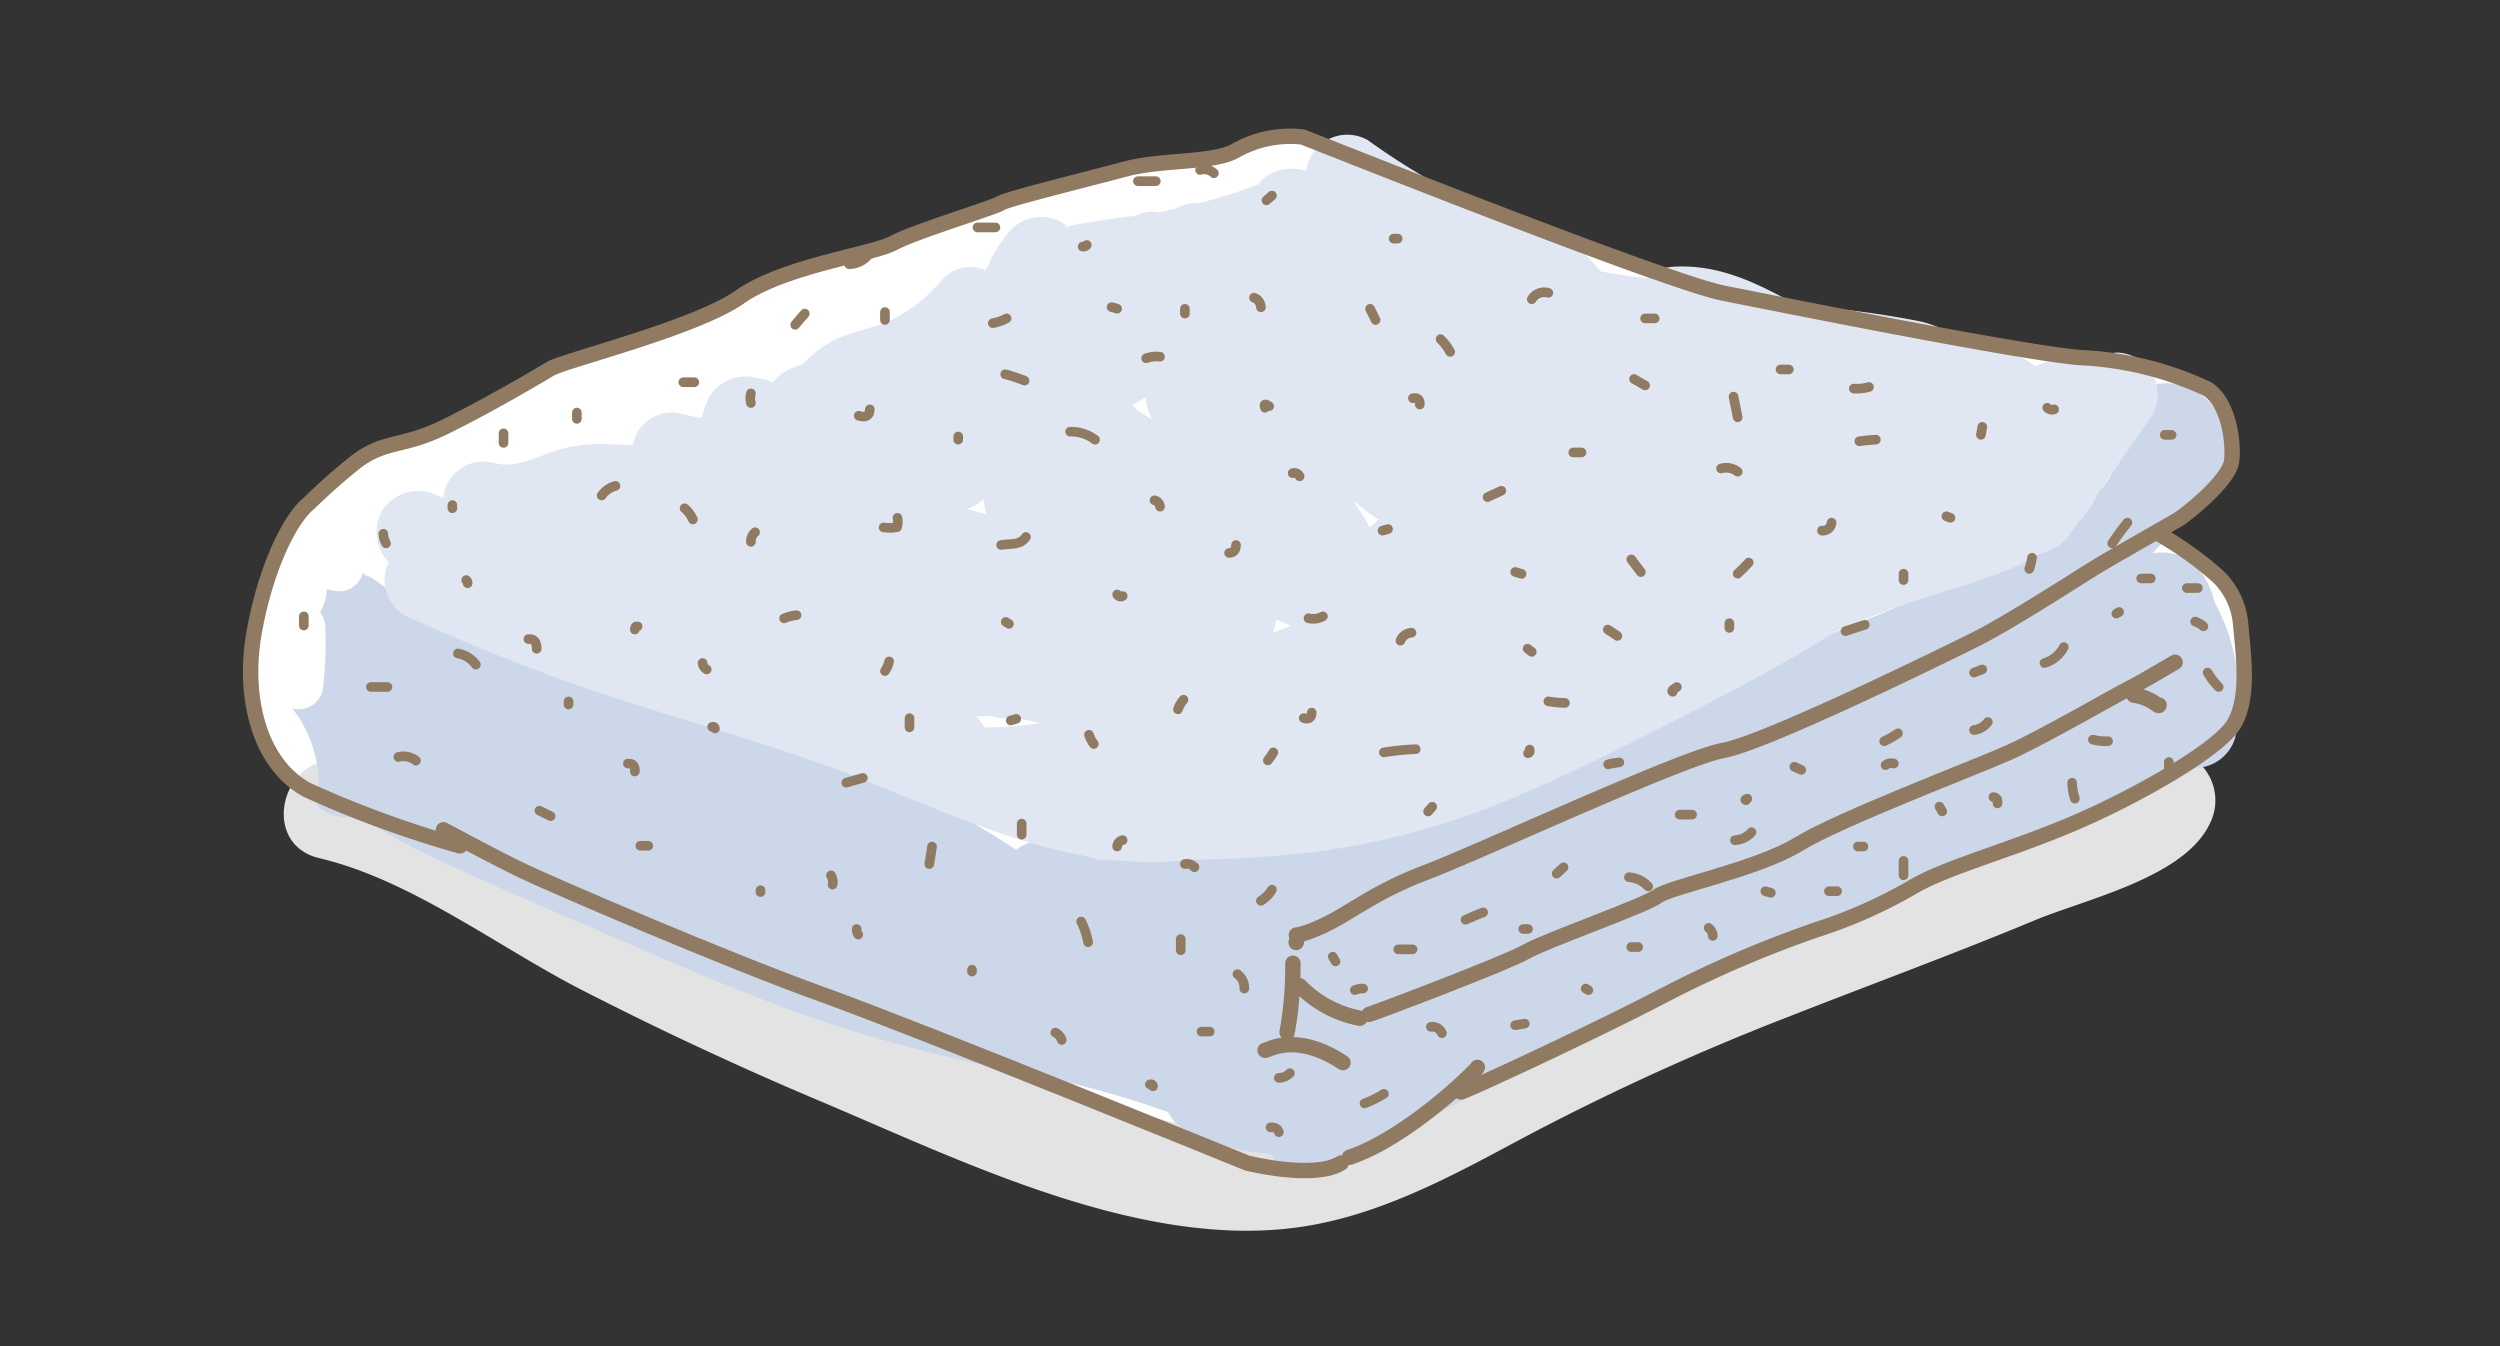 <?xml version="1.0" encoding="UTF-8"?>
<svg xmlns="http://www.w3.org/2000/svg" xmlns:xlink="http://www.w3.org/1999/xlink" width="130" height="70" viewBox="0 0 130 70">
  <rect x="0" y="0" width="130" height="70" fill="#333333" stroke="none"/>
  <defs>
    <clipPath id="clip-path">
      <rect id="長方形_4362" data-name="長方形 4362" width="130" height="70" transform="translate(1011 3360)" fill="#f2faff"></rect>
    </clipPath>
  </defs>
  <g id="マスクグループ_162" data-name="マスクグループ 162" transform="translate(-1011 -3360)" clip-path="url(#clip-path)">
    <g id="グループ_4827" data-name="グループ 4827" transform="translate(-431.938 -1866.221)">
      <g id="白" transform="translate(1455.935 5233.38)">
        <path id="パス_15570" data-name="パス 15570" d="M1513.462,5286.319c-.705.2-2.156,1.078-3.809.79a61.486,61.486,0,0,1-6.611-2.228l-10.852-4.527s-8.192-3.09-9.39-3.569-7.474-3.019-8.288-3.306-5.03-2.2-5.03-2.2l-2.491-1.245s-2.779-.671-3.162-.814-4.7-1.82-5.893-2.444-2.2-4.023-1.965-6.563a18.713,18.713,0,0,1,2.491-7.378,8.5,8.5,0,0,1,2.587-2.635,17.15,17.15,0,0,1,4.025-1.342c1.772-.432,2.635-1.389,3.88-1.916s2.348-1.389,3.88-2.013,6.181-1.628,7.666-2.539,1.629-1.437,2.779-1.772,4.455-1.1,5.174-1.342,2.827-1.2,4.7-1.916a32.834,32.834,0,0,1,4.024-1.342,48.588,48.588,0,0,1,6.085-1.341c1.15-.048,2.444.287,3.306-.145a11.365,11.365,0,0,1,2.108-1.1,14.312,14.312,0,0,1,3.21.288c.527.143,6.373,2.348,6.469,2.49a95.343,95.343,0,0,0,9.965,4.025c1.868.431,4.5,1.293,5.27,1.293s9.007,2.108,10.924,2.252,6.564,1.1,8.192,1.149a16.279,16.279,0,0,1,5.366,1.773,5.01,5.01,0,0,1,.958,3.688,4.613,4.613,0,0,1-1.485,2.013c-.623.479-2.156,1.581-2.156,1.581a31.886,31.886,0,0,1,2.827,2.3,6.828,6.828,0,0,1,1.293,2.157c.144.43.24,4.694-.287,5.509a14.024,14.024,0,0,1-2.731,2.395c-.623.48-5.271,2.588-5.653,2.732s-5.366,1.725-6.276,2.156-2.156,1.436-3.641,2.06-3.976,1.293-4.6,1.581l-4.887,2.252s-7.378,3.784-8.145,4.119a28.521,28.521,0,0,0-3.976,1.725c-.431.432-1.581.671-1.725.862A14.5,14.5,0,0,1,1513.462,5286.319Z" transform="translate(-1455.935 -5233.405)" fill="#fff"></path>
      </g>
      <g id="レイヤー_16" data-name="レイヤー 16" transform="translate(1457.695 5246.157)">
        <path id="パス_15571" data-name="パス 15571" d="M1557.673,5270.983l-.253-.248a2.634,2.634,0,0,0-3.143-.405l-.237.158a2.6,2.6,0,0,0-.916,1.039,2.906,2.906,0,0,1-.493.293c-.934.414-1.849.87-2.782,1.285-2.131.947-4.295,1.818-6.465,2.671-4.047,1.589-8.13,3.086-12.151,4.745-3.5,1.446-6.955,3-10.307,4.77-4,2.118-8.195,4.831-12.888,4.767-3.982-.054-8.14-1.825-11.847-3.127q-6.3-2.213-12.38-4.986c-4.023-1.828-7.974-3.814-11.857-5.921-3.494-1.9-6.842-4.271-10.751-5.194-3.246-.766-4.631,4.234-1.379,5,4.773,1.127,9.286,4.618,13.65,6.855q6.048,3.1,12.311,5.745c7.46,3.145,16.785,7.8,25.092,6.57,4.09-.606,7.776-2.607,11.374-4.537a129.219,129.219,0,0,1,13.918-6.37c4.286-1.683,8.61-3.269,12.861-5.037,2.647-1.1,7.667-2.2,9.047-4.931A2.669,2.669,0,0,0,1557.673,5270.983Z" transform="translate(-1457.971 -5251.14)" fill="#e3e3e3"></path>
        <path id="パス_15572" data-name="パス 15572" d="M1558.461,5259.6c-.377-1.431-1.182-2.676-2.909-2.621a2.526,2.526,0,0,0-.36.053,9.885,9.885,0,0,0,1.773-2.3,1.85,1.85,0,0,0,1.419-1.064c.784-1.53,1-3.394-.371-4.676a3.02,3.02,0,0,0-4.221.092,2.173,2.173,0,0,0-.556,2.1c.5,1.47-.715,2.629-1.788,3.475a30.209,30.209,0,0,1-4.9,3.013c-3.7,1.908-7.64,3.358-11.5,4.915l-23.729,9.578a41.907,41.907,0,0,1-13.194-.2,2.448,2.448,0,0,0-2,.479,44.269,44.269,0,0,0-4.587-2.673c-6.11-2.871-12.747-4.192-19.092-6.4a34.949,34.949,0,0,1-9.7-4.986,1.516,1.516,0,0,0-.51-.24c-.025-.04-.057-.075-.085-.112a1.278,1.278,0,0,1-1.236.964,2.8,2.8,0,0,1-.345-.048v0l-.013,0a2.445,2.445,0,0,1-.291-.066,1.31,1.31,0,0,1-.018.314,3.114,3.114,0,0,1-.319.9,1.315,1.315,0,0,1,.27.77,20.881,20.881,0,0,1-.093,2.945c-.013.123-.03.247-.048.37a1.309,1.309,0,0,1-1.575.909,6.433,6.433,0,0,1,1.334,4.688,1.934,1.934,0,0,1-.073.322,2.235,2.235,0,0,0,2.176.56,27.842,27.842,0,0,0,2.7,1.58c3.415,1.743,7.014,3.176,10.524,4.718,3.535,1.553,7.09,3.078,10.739,4.345a78.417,78.417,0,0,0,10.982,2.8,50.831,50.831,0,0,1,7.163,1.978,2.035,2.035,0,0,0,.87.9,9.946,9.946,0,0,0,4.473,1.248,2.14,2.14,0,0,0,2.943.906q11.164-5.961,22.655-11.284,5.648-2.614,11.371-5.066,2.889-1.239,5.8-2.431a14.04,14.04,0,0,0,4.409-2.374,2.046,2.046,0,0,0,.311.121,2.179,2.179,0,0,0,2.658-1.509A10.482,10.482,0,0,0,1558.461,5259.6Z" transform="translate(-1458.04 -5248.185)" fill="#ccd8ea"></path>
      </g>
      <g id="かげ" transform="translate(1462.523 5233.22)">
        <g id="グループ_3836" data-name="グループ 3836">
          <path id="パス_15573" data-name="パス 15573" d="M1505.146,5238.751c-.01-.008-.018-.009-.027-.016l.022.018Z" transform="translate(-1469.191 -5233.967)" fill="#e0e7f2"></path>
          <path id="パス_15574" data-name="パス 15574" d="M1554.027,5244.554a22.135,22.135,0,0,0-2.6.493,2.239,2.239,0,0,0-1.565.2c-.017.009-.037.012-.055.02a4.656,4.656,0,0,0-3.206-.943l-.2.025s0-.006-.008-.01a6.364,6.364,0,0,1-.8-.642,5.179,5.179,0,0,0-1.809-.772,49.815,49.815,0,0,0-6.326-.819c-2.019-1.1-4.015-2.163-6.477-2.014a2.154,2.154,0,0,0-1.38.6l-.692-.088c-.571-.076-1.138-.164-1.7-.269a8.314,8.314,0,0,0-.893-.954,11.442,11.442,0,0,0-3.874-1.781,35.616,35.616,0,0,1-7.334-4.086,2.156,2.156,0,0,0-3.217,1.611,2.338,2.338,0,0,0-1.891.149,2.014,2.014,0,0,0-.608.549q-.345.114-.684.239a21.606,21.606,0,0,1-2.328.7c-.118.01-.236.013-.354.025a2.616,2.616,0,0,0-.914.277l-.875.209a1.847,1.847,0,0,0-1.239.176c-.162.019-.323.026-.483.048-.75.1-1.5.21-2.241.349a4.548,4.548,0,0,0-.687.128.342.342,0,0,1-.079.026,1.1,1.1,0,0,1,.14.121c-.044-.045-.1-.078-.145-.119-.208.054-.219-.137-.022-.017a2.183,2.183,0,0,0-2.89.136,6.608,6.608,0,0,0-1.207,1.854c-.036.076-.1.184-.166.3a1.95,1.95,0,0,0-2.247.476,8.014,8.014,0,0,1-2.435,2c-.98.516-2.1.648-3.107,1.112a5.976,5.976,0,0,0-1.736,1.324,2.83,2.83,0,0,0-1.216.586,2.64,2.64,0,0,0-.309.319,4.835,4.835,0,0,0-.883-.225,2.22,2.22,0,0,0-2.44.993,6.972,6.972,0,0,0-.379,1.084,6.366,6.366,0,0,1-.98-.19,2.048,2.048,0,0,0-2.607,1.632,4.976,4.976,0,0,0-.848-.041c-.083-.008-.167-.018-.247-.023-.1-.008-.2,0-.3,0a7.959,7.959,0,0,0-2.029.175c-1.176.255-2.577,1.146-3.789.8a2.091,2.091,0,0,0-2.639,1.8,2.34,2.34,0,0,1-.242-.073,2.233,2.233,0,0,0-2.957.775,2.257,2.257,0,0,0,.354,2.652,2.155,2.155,0,0,0,.854,2.778,102.75,102.75,0,0,0,10.976,4.3c3.535,1.15,7.119,2.146,10.622,3.394,4.587,1.635,9.143,4,13.91,4.83a2.2,2.2,0,0,0,.937.2h.545a17.3,17.3,0,0,0,3.77-.024,60.2,60.2,0,0,0,6.616-.42,39.256,39.256,0,0,0,10.647-2.975c3.307-1.423,6.526-3.078,9.722-4.731,2.331-1.206,4.629-2.475,6.859-3.857,1.286-.526,2.578-1.039,3.891-1.477,2.223-.741,4.652-1.3,6.623-2.508a2.25,2.25,0,0,0,1.477-1q.168-.246.339-.49a7.3,7.3,0,0,0,1.117-1.608.217.217,0,0,0,.008-.021l2.791-4.041A2.172,2.172,0,0,0,1554.027,5244.554Zm-58.924,7.628a4.4,4.4,0,0,0,.168.773c-.124-.031-.25-.055-.373-.087-.216-.058-.428-.126-.641-.188A1.712,1.712,0,0,0,1495.1,5252.182Zm7.75-4.915a3.153,3.153,0,0,0,.687-.4,2.872,2.872,0,0,0,.256.987c.027.06.063.123.093.183l-.819-.5C1503,5247.443,1502.926,5247.356,1502.853,5247.268Zm-5.865,16.688c-.516.044-1.032.076-1.55.092-.091,0-.182,0-.274.005-.009-.019-.016-.038-.024-.058a3.337,3.337,0,0,0-.423-.537c.06,0,.119.011.18.015a2.137,2.137,0,0,0,.575-.046,1.871,1.871,0,0,0,1.173.081c.484.116.971.222,1.458.312C1497.731,5263.867,1497.362,5263.923,1496.988,5263.955Zm13.178-4.834c.071-.225.126-.456.176-.689a6.532,6.532,0,0,0,.78.327C1510.806,5258.888,1510.487,5259,1510.166,5259.121Zm5.025-5.465a1.919,1.919,0,0,0-.148-.309c-.227-.372-.466-.735-.71-1.093.29.229.589.45.877.68a2.932,2.932,0,0,0,.467.3C1515.514,5253.372,1515.354,5253.512,1515.191,5253.656Z" transform="translate(-1463.557 -5233.22)" fill="#e0e7f2"></path>
        </g>
      </g>
      <g id="線_ドラム" transform="translate(1455.971 5233.258)">
        <path id="パス_15575" data-name="パス 15575" d="M1467.576,5275.039s2.729,1.477,4.178,2.166,10.318,4.528,15.52,6.4,22.084,8.762,22.084,8.762,3.5.887,4.9,0" transform="translate(-1457.549 -5238.928)" fill="none" stroke="#907a62" stroke-linecap="round" stroke-linejoin="round" stroke-width="0.8"></path>
        <path id="パス_15576" data-name="パス 15576" d="M1466.856,5270.212a56.138,56.138,0,0,1-7.93-2.9c-2.472-1.328-3.368-4.774-2.771-8.17s1.876-5.956,2.856-6.743a31.755,31.755,0,0,1,2.515-2.215c1.492-1.083,2.345-.689,4.477-1.723s4.817-2.609,5.543-3.051,7.567-2.117,9.87-3.741,6.907-2.215,7.994-2.806,5.244-1.846,5.563-2.067,4.541-1.255,6.459-1.772,4.52-.3,5.714-.936a5.787,5.787,0,0,1,3.538-.738c.64.245,18.888,7.531,21.873,8.121s15.22,3.052,18.5,3.348a17.4,17.4,0,0,1,6.651,1.624c1.067.641,1.407,2.659,1.279,3.742s-2.516,2.9-2.771,3.052-3.453,1.969-4.263,2.461-4.519,2.9-6.31,3.79-10.914,5.366-13.088,5.76-12.621,5.267-15.477,6.35-4.008,2.215-5.628,2.9-.9,0-1.108.738" transform="translate(-1455.976 -5233.264)" fill="none" stroke="#907a62" stroke-linecap="round" stroke-linejoin="round" stroke-width="0.8"></path>
        <path id="パス_15577" data-name="パス 15577" d="M1518.626,5283.068a18.972,18.972,0,0,1-.3,3.593" transform="translate(-1464.429 -5240.016)" fill="none" stroke="#907a62" stroke-linecap="round" stroke-linejoin="round" stroke-width="0.8"></path>
        <path id="パス_15578" data-name="パス 15578" d="M1523.26,5283.271c.214-.049,7.12-2.658,8.144-3.249s6.225-2.411,6.864-2.9,5.159-1.378,7.333-2.707,9.21-3.988,10.958-4.775,5.671-3.052,6.182-3.3,1.833-1.034,2.43-1.379" transform="translate(-1465.098 -5237.561)" fill="none" stroke="#907a62" stroke-linecap="round" stroke-linejoin="round" stroke-width="0.8"></path>
        <path id="パス_15579" data-name="パス 15579" d="M1517,5288.26c.17,0,1.577-.984,4.05.64" transform="translate(-1464.249 -5240.68)" fill="none" stroke="#907a62" stroke-linecap="round" stroke-linejoin="round" stroke-width="0.8"></path>
        <path id="パス_15580" data-name="パス 15580" d="M1519.084,5284.425a5.889,5.889,0,0,0,3.128,1.686" transform="translate(-1464.532 -5240.2)" fill="none" stroke="#907a62" stroke-linecap="round" stroke-linejoin="round" stroke-width="0.8"></path>
        <path id="パス_15581" data-name="パス 15581" d="M1528.728,5289.332c-.042.147-3.581,3.643-6.651,4.677" transform="translate(-1464.938 -5240.865)" fill="none" stroke="#907a62" stroke-linecap="round" stroke-linejoin="round" stroke-width="0.8"></path>
        <path id="パス_15582" data-name="パス 15582" d="M1528.784,5286.273c.171,0,6.864-3.1,10.446-4.971a58.777,58.777,0,0,1,8.144-3.5,25.184,25.184,0,0,0,4.861-2.165c1.7-1.034,5.116-1.92,8.441-3.347s7.547-3.84,8.314-5.169.512-3.347.341-5.12a3.911,3.911,0,0,0-1.151-2.51,18.146,18.146,0,0,0-2.985-2.165" transform="translate(-1465.847 -5236.527)" fill="none" stroke="#907a62" stroke-linecap="round" stroke-linejoin="round" stroke-width="0.8"></path>
        <g id="グループ_3838" data-name="グループ 3838" transform="translate(2.766 1.772)">
          <path id="パス_15583" data-name="パス 15583" d="M1570.577,5267.456c-.032.148-.32-.369-1.311-.517" transform="translate(-1474.101 -5239.601)" fill="none" stroke="#907a62" stroke-linecap="round" stroke-linejoin="round" stroke-width="0.8"></path>
          <g id="グループ_3837" data-name="グループ 3837" transform="translate(0 1.36)">
            <path id="パス_15584" data-name="パス 15584" d="M1464.1,5257.732a1.134,1.134,0,0,1-.143-.5" transform="translate(-1459.824 -5239.645)" fill="none" stroke="#907a62" stroke-linecap="round" stroke-linejoin="round" stroke-width="0.5"></path>
            <path id="パス_15585" data-name="パス 15585" d="M1468.114,5255.673v-.167" transform="translate(-1460.388 -5239.412)" fill="none" stroke="#907a62" stroke-linecap="round" stroke-linejoin="round" stroke-width="0.5"></path>
            <path id="パス_15586" data-name="パス 15586" d="M1477.093,5254.853a1.281,1.281,0,0,1,.718-.5" transform="translate(-1461.605 -5239.255)" fill="none" stroke="#907a62" stroke-linecap="round" stroke-linejoin="round" stroke-width="0.5"></path>
            <path id="パス_15587" data-name="パス 15587" d="M1479.088,5262.968c-.011-.124.036-.179.143-.167" transform="translate(-1461.875 -5240.4)" fill="none" stroke="#907a62" stroke-linecap="round" stroke-linejoin="round" stroke-width="0.5"></path>
            <path id="パス_15588" data-name="パス 15588" d="M1494.052,5256.772a2.1,2.1,0,0,0,.7-.013,1.083,1.083,0,0,0,.022-.485" transform="translate(-1463.904 -5239.515)" fill="none" stroke="#907a62" stroke-linecap="round" stroke-linejoin="round" stroke-width="0.5"></path>
            <path id="パス_15589" data-name="パス 15589" d="M1492.556,5250.08c.328.1.564.05.575-.333" transform="translate(-1463.701 -5238.63)" fill="none" stroke="#907a62" stroke-linecap="round" stroke-linejoin="round" stroke-width="0.5"></path>
            <path id="パス_15590" data-name="パス 15590" d="M1491.974,5240.936a1.245,1.245,0,0,0,1.006-.5" transform="translate(-1463.622 -5237.369)" fill="none" stroke="#907a62" stroke-linecap="round" stroke-linejoin="round" stroke-width="0.5"></path>
            <path id="パス_15591" data-name="パス 15591" d="M1494.135,5265.411a1.439,1.439,0,0,0,.216-.5" transform="translate(-1463.915 -5240.687)" fill="none" stroke="#907a62" stroke-linecap="round" stroke-linejoin="round" stroke-width="0.5"></path>
            <path id="パス_15592" data-name="パス 15592" d="M1508.39,5260.965a.205.205,0,0,1-.288-.083" transform="translate(-1465.809 -5240.14)" fill="none" stroke="#907a62" stroke-linecap="round" stroke-linejoin="round" stroke-width="0.5"></path>
            <path id="パス_15593" data-name="パス 15593" d="M1486.287,5257.139a.623.623,0,0,0-.216.5" transform="translate(-1462.822 -5239.632)" fill="none" stroke="#907a62" stroke-linecap="round" stroke-linejoin="round" stroke-width="0.5"></path>
            <path id="パス_15594" data-name="パス 15594" d="M1517.208,5249.542c-.209-.142-.294-.128-.216.083" transform="translate(-1467.01 -5238.59)" fill="none" stroke="#907a62" stroke-linecap="round" stroke-linejoin="round" stroke-width="0.5"></path>
            <path id="パス_15595" data-name="パス 15595" d="M1486.066,5248.788a.971.971,0,0,0,0,.5" transform="translate(-1462.817 -5238.5)" fill="none" stroke="#907a62" stroke-linecap="round" stroke-linejoin="round" stroke-width="0.5"></path>
            <path id="パス_15596" data-name="パス 15596" d="M1507.769,5243.6a1.974,1.974,0,0,1,.288.083" transform="translate(-1465.764 -5237.798)" fill="none" stroke="#907a62" stroke-linecap="round" stroke-linejoin="round" stroke-width="0.5"></path>
            <path id="パス_15597" data-name="パス 15597" d="M1524.351,5256.947l-.287.083" transform="translate(-1467.973 -5239.606)" fill="none" stroke="#907a62" stroke-linecap="round" stroke-linejoin="round" stroke-width="0.5"></path>
            <path id="パス_15598" data-name="パス 15598" d="M1508.1,5275.994a.364.364,0,0,1,.288-.332" transform="translate(-1465.809 -5242.144)" fill="none" stroke="#907a62" stroke-linecap="round" stroke-linejoin="round" stroke-width="0.5"></path>
            <path id="パス_15599" data-name="パス 15599" d="M1501.7,5268.451l.287-.083" transform="translate(-1464.941 -5241.155)" fill="none" stroke="#907a62" stroke-linecap="round" stroke-linejoin="round" stroke-width="0.5"></path>
            <path id="パス_15600" data-name="パス 15600" d="M1475.6,5249.94v.332" transform="translate(-1461.402 -5238.657)" fill="none" stroke="#907a62" stroke-linecap="round" stroke-linejoin="round" stroke-width="0.5"></path>
            <path id="パス_15601" data-name="パス 15601" d="M1491.807,5272.168l.863-.249" transform="translate(-1463.6 -5241.637)" fill="none" stroke="#907a62" stroke-linecap="round" stroke-linejoin="round" stroke-width="0.5"></path>
            <path id="パス_15602" data-name="パス 15602" d="M1475.1,5267.479v-.167" transform="translate(-1461.334 -5241.011)" fill="none" stroke="#907a62" stroke-linecap="round" stroke-linejoin="round" stroke-width="0.5"></path>
            <path id="パス_15603" data-name="パス 15603" d="M1468.945,5260.018a.205.205,0,0,1,.072.166" transform="translate(-1460.5 -5240.023)" fill="none" stroke="#907a62" stroke-linecap="round" stroke-linejoin="round" stroke-width="0.5"></path>
            <path id="パス_15604" data-name="パス 15604" d="M1483.743,5268.847c.082-.028.13,0,.144.083" transform="translate(-1462.507 -5241.218)" fill="none" stroke="#907a62" stroke-linecap="round" stroke-linejoin="round" stroke-width="0.5"></path>
            <path id="パス_15605" data-name="パス 15605" d="M1488.066,5262.295a2.232,2.232,0,0,1,.647-.166" transform="translate(-1463.093 -5240.308)" fill="none" stroke="#907a62" stroke-linecap="round" stroke-linejoin="round" stroke-width="0.5"></path>
            <path id="パス_15606" data-name="パス 15606" d="M1533.009,5264.311l-.216-.165" transform="translate(-1469.156 -5240.583)" fill="none" stroke="#907a62" stroke-linecap="round" stroke-linejoin="round" stroke-width="0.5"></path>
            <path id="パス_15607" data-name="パス 15607" d="M1557.983,5256.179l.216.083" transform="translate(-1472.571 -5239.503)" fill="none" stroke="#907a62" stroke-linecap="round" stroke-linejoin="round" stroke-width="0.5"></path>
            <path id="パス_15608" data-name="パス 15608" d="M1571.478,5251.284h-.36" transform="translate(-1474.352 -5238.839)" fill="none" stroke="#907a62" stroke-linecap="round" stroke-linejoin="round" stroke-width="0.5"></path>
            <path id="パス_15609" data-name="パス 15609" d="M1494.135,5244.308v-.415" transform="translate(-1463.916 -5237.836)" fill="none" stroke="#907a62" stroke-linecap="round" stroke-linejoin="round" stroke-width="0.5"></path>
            <path id="パス_15610" data-name="パス 15610" d="M1506.024,5239.945a.222.222,0,0,0,.215-.083" transform="translate(-1465.527 -5237.291)" fill="none" stroke="#907a62" stroke-linecap="round" stroke-linejoin="round" stroke-width="0.5"></path>
            <path id="パス_15611" data-name="パス 15611" d="M1517.081,5237.136l.287-.249" transform="translate(-1467.026 -5236.887)" fill="none" stroke="#907a62" stroke-linecap="round" stroke-linejoin="round" stroke-width="0.5"></path>
            <path id="パス_15612" data-name="パス 15612" d="M1533.043,5243.069a.751.751,0,0,1,.862-.332" transform="translate(-1469.19 -5237.676)" fill="none" stroke="#907a62" stroke-linecap="round" stroke-linejoin="round" stroke-width="0.5"></path>
            <path id="パス_15613" data-name="パス 15613" d="M1548.007,5247.349h.431" transform="translate(-1471.219 -5238.306)" fill="none" stroke="#907a62" stroke-linecap="round" stroke-linejoin="round" stroke-width="0.5"></path>
            <path id="パス_15614" data-name="パス 15614" d="M1560.134,5250.8l-.072.415" transform="translate(-1472.853 -5238.773)" fill="none" stroke="#907a62" stroke-linecap="round" stroke-linejoin="round" stroke-width="0.5"></path>
            <path id="パス_15615" data-name="パス 15615" d="M1551.914,5263.038l1.006-.332" transform="translate(-1471.749 -5240.387)" fill="none" stroke="#907a62" stroke-linecap="round" stroke-linejoin="round" stroke-width="0.5"></path>
            <path id="パス_15616" data-name="パス 15616" d="M1535.537,5252.34h.431" transform="translate(-1469.528 -5238.982)" fill="none" stroke="#907a62" stroke-linecap="round" stroke-linejoin="round" stroke-width="0.5"></path>
            <path id="パス_15617" data-name="パス 15617" d="M1539.195,5247.925l.575.332" transform="translate(-1470.024 -5238.384)" fill="none" stroke="#907a62" stroke-linecap="round" stroke-linejoin="round" stroke-width="0.5"></path>
            <path id="パス_15618" data-name="パス 15618" d="M1539.028,5258.771l.5.664" transform="translate(-1470.001 -5239.854)" fill="none" stroke="#907a62" stroke-linecap="round" stroke-linejoin="round" stroke-width="0.5"></path>
            <path id="パス_15619" data-name="パス 15619" d="M1544.432,5253.3a.978.978,0,0,1,.863.167" transform="translate(-1470.734 -5239.108)" fill="none" stroke="#907a62" stroke-linecap="round" stroke-linejoin="round" stroke-width="0.5"></path>
            <path id="パス_15620" data-name="パス 15620" d="M1523.316,5243.7l.287.581" transform="translate(-1467.872 -5237.811)" fill="none" stroke="#907a62" stroke-linecap="round" stroke-linejoin="round" stroke-width="0.5"></path>
            <path id="パス_15621" data-name="パス 15621" d="M1505.275,5251.092a2.077,2.077,0,0,1,1.294.415" transform="translate(-1465.426 -5238.813)" fill="none" stroke="#907a62" stroke-linecap="round" stroke-linejoin="round" stroke-width="0.5"></path>
            <path id="パス_15622" data-name="パス 15622" d="M1516.332,5243.029a.541.541,0,0,1,.36.5" transform="translate(-1466.925 -5237.719)" fill="none" stroke="#907a62" stroke-linecap="round" stroke-linejoin="round" stroke-width="0.5"></path>
            <path id="パス_15623" data-name="パス 15623" d="M1525.893,5249.074c.238-.046.375.063.36.333" transform="translate(-1468.221 -5238.537)" fill="none" stroke="#907a62" stroke-linecap="round" stroke-linejoin="round" stroke-width="0.5"></path>
            <path id="パス_15624" data-name="パス 15624" d="M1514.836,5258.322c.228,0,.359-.151.36-.415" transform="translate(-1466.722 -5239.737)" fill="none" stroke="#907a62" stroke-linecap="round" stroke-linejoin="round" stroke-width="0.5"></path>
            <path id="パス_15625" data-name="パス 15625" d="M1500.62,5244.525a2.335,2.335,0,0,0,.718-.249" transform="translate(-1464.795 -5237.889)" fill="none" stroke="#907a62" stroke-linecap="round" stroke-linejoin="round" stroke-width="0.5"></path>
            <path id="パス_15626" data-name="パス 15626" d="M1524.729,5239.478h.215" transform="translate(-1468.063 -5237.238)" fill="none" stroke="#907a62" stroke-linecap="round" stroke-linejoin="round" stroke-width="0.5"></path>
            <path id="パス_15627" data-name="パス 15627" d="M1550.5,5256.978a.454.454,0,0,0,.5-.416" transform="translate(-1471.557 -5239.554)" fill="none" stroke="#907a62" stroke-linecap="round" stroke-linejoin="round" stroke-width="0.5"></path>
            <path id="パス_15628" data-name="パス 15628" d="M1564.052,5249.651a.335.335,0,0,0,.359.083" transform="translate(-1473.394 -5238.618)" fill="none" stroke="#907a62" stroke-linecap="round" stroke-linejoin="round" stroke-width="0.5"></path>
            <path id="パス_15629" data-name="パス 15629" d="M1552.413,5248.487a2.4,2.4,0,0,0,.791-.083" transform="translate(-1471.816 -5238.449)" fill="none" stroke="#907a62" stroke-linecap="round" stroke-linejoin="round" stroke-width="0.5"></path>
            <path id="パス_15630" data-name="パス 15630" d="M1517.164,5270.8a3.071,3.071,0,0,0,.287-.415" transform="translate(-1467.037 -5241.429)" fill="none" stroke="#907a62" stroke-linecap="round" stroke-linejoin="round" stroke-width="0.5"></path>
            <path id="パス_15631" data-name="パス 15631" d="M1525.145,5263.6a.653.653,0,0,1,.575-.415" transform="translate(-1468.12 -5240.453)" fill="none" stroke="#907a62" stroke-linecap="round" stroke-linejoin="round" stroke-width="0.5"></path>
            <path id="パス_15632" data-name="パス 15632" d="M1526.807,5273.9l.216-.249" transform="translate(-1468.345 -5241.871)" fill="none" stroke="#907a62" stroke-linecap="round" stroke-linejoin="round" stroke-width="0.5"></path>
            <path id="パス_15633" data-name="パス 15633" d="M1541.517,5266.7c-.1-.052.069-.157.216-.249" transform="translate(-1470.335 -5240.895)" fill="none" stroke="#907a62" stroke-linecap="round" stroke-linejoin="round" stroke-width="0.5"></path>
            <path id="パス_15634" data-name="パス 15634" d="M1530.382,5254.975l.719-.332" transform="translate(-1468.829 -5239.294)" fill="none" stroke="#907a62" stroke-linecap="round" stroke-linejoin="round" stroke-width="0.5"></path>
            <path id="パス_15635" data-name="パス 15635" d="M1511.926,5282.194v-.581" transform="translate(-1466.327 -5242.95)" fill="none" stroke="#907a62" stroke-linecap="round" stroke-linejoin="round" stroke-width="0.5"></path>
            <path id="パス_15636" data-name="パス 15636" d="M1511.76,5267.715a1.678,1.678,0,0,1,.287-.5" transform="translate(-1466.305 -5240.999)" fill="none" stroke="#907a62" stroke-linecap="round" stroke-linejoin="round" stroke-width="0.5"></path>
            <path id="パス_15637" data-name="パス 15637" d="M1501.119,5257.842c.575-.086.988.023,1.293-.415" transform="translate(-1464.862 -5239.672)" fill="none" stroke="#907a62" stroke-linecap="round" stroke-linejoin="round" stroke-width="0.5"></path>
            <path id="パス_15638" data-name="パス 15638" d="M1518.66,5253.585a.3.3,0,0,1,.36.165" transform="translate(-1467.24 -5239.149)" fill="none" stroke="#907a62" stroke-linecap="round" stroke-linejoin="round" stroke-width="0.5"></path>
            <path id="パス_15639" data-name="パス 15639" d="M1510.347,5255.219a.365.365,0,0,1,.287.332" transform="translate(-1466.113 -5239.372)" fill="none" stroke="#907a62" stroke-linecap="round" stroke-linejoin="round" stroke-width="0.5"></path>
            <path id="パス_15640" data-name="パス 15640" d="M1463.209,5266.449h.863" transform="translate(-1459.723 -5240.895)" fill="none" stroke="#907a62" stroke-linecap="round" stroke-linejoin="round" stroke-width="0.5"></path>
            <path id="パス_15641" data-name="パス 15641" d="M1527.556,5245.524a2.854,2.854,0,0,1,.5.664" transform="translate(-1468.446 -5238.058)" fill="none" stroke="#907a62" stroke-linecap="round" stroke-linejoin="round" stroke-width="0.5"></path>
            <path id="パス_15642" data-name="パス 15642" d="M1509.848,5246.662a1.58,1.58,0,0,1,.718-.083" transform="translate(-1466.046 -5238.2)" fill="none" stroke="#907a62" stroke-linecap="round" stroke-linejoin="round" stroke-width="0.5"></path>
            <path id="パス_15643" data-name="パス 15643" d="M1512.176,5243.7v.249" transform="translate(-1466.361 -5237.811)" fill="none" stroke="#907a62" stroke-linecap="round" stroke-linejoin="round" stroke-width="0.5"></path>
            <path id="パス_15644" data-name="パス 15644" d="M1498.541,5251.379v.166" transform="translate(-1464.513 -5238.851)" fill="none" stroke="#907a62" stroke-linecap="round" stroke-linejoin="round" stroke-width="0.5"></path>
            <path id="パス_15645" data-name="パス 15645" d="M1501.368,5247.637a8.627,8.627,0,0,1,1.006.332" transform="translate(-1464.896 -5238.345)" fill="none" stroke="#907a62" stroke-linecap="round" stroke-linejoin="round" stroke-width="0.5"></path>
            <path id="パス_15646" data-name="パス 15646" d="M1545.43,5259.542q.3-.273.575-.58" transform="translate(-1470.87 -5239.88)" fill="none" stroke="#907a62" stroke-linecap="round" stroke-linejoin="round" stroke-width="0.5"></path>
            <path id="パス_15647" data-name="パス 15647" d="M1539.86,5244.277h.5" transform="translate(-1470.114 -5237.889)" fill="none" stroke="#907a62" stroke-linecap="round" stroke-linejoin="round" stroke-width="0.5"></path>
            <path id="パス_15648" data-name="パス 15648" d="M1496.8,5276.96c.054-.307.1-.608.144-.913" transform="translate(-1464.276 -5242.196)" fill="none" stroke="#907a62" stroke-linecap="round" stroke-linejoin="round" stroke-width="0.5"></path>
            <path id="パス_15649" data-name="パス 15649" d="M1516.748,5279.22a1.706,1.706,0,0,0,.575-.581" transform="translate(-1466.981 -5242.547)" fill="none" stroke="#907a62" stroke-linecap="round" stroke-linejoin="round" stroke-width="0.5"></path>
            <path id="パス_15650" data-name="パス 15650" d="M1545.923,5273.251c-.066-.023-.042-.051.072-.083" transform="translate(-1470.932 -5241.805)" fill="none" stroke="#907a62" stroke-linecap="round" stroke-linejoin="round" stroke-width="0.5"></path>
            <path id="パス_15651" data-name="パス 15651" d="M1534.539,5277.627l.36-.332" transform="translate(-1469.393 -5242.366)" fill="none" stroke="#907a62" stroke-linecap="round" stroke-linejoin="round" stroke-width="0.5"></path>
            <path id="パス_15652" data-name="パス 15652" d="M1554.242,5269.647a4.856,4.856,0,0,0,.718-.414" transform="translate(-1472.064 -5241.272)" fill="none" stroke="#907a62" stroke-linecap="round" stroke-linejoin="round" stroke-width="0.5"></path>
            <path id="パス_15653" data-name="パス 15653" d="M1464.863,5270.653a1.064,1.064,0,0,1,.916.192" transform="translate(-1459.947 -5241.46)" fill="none" stroke="#907a62" stroke-linecap="round" stroke-linejoin="round" stroke-width="0.5"></path>
            <path id="パス_15654" data-name="パス 15654" d="M1479.418,5276h.417" transform="translate(-1461.92 -5242.19)" fill="none" stroke="#907a62" stroke-linecap="round" stroke-linejoin="round" stroke-width="0.5"></path>
            <path id="パス_15655" data-name="パス 15655" d="M1473.345,5273.886l.584.288" transform="translate(-1461.097 -5241.903)" fill="none" stroke="#907a62" stroke-linecap="round" stroke-linejoin="round" stroke-width="0.5"></path>
            <path id="パス_15656" data-name="パス 15656" d="M1459.176,5262.2v.48" transform="translate(-1459.176 -5240.319)" fill="none" stroke="#907a62" stroke-linecap="round" stroke-linejoin="round" stroke-width="0.5"></path>
            <path id="パス_15657" data-name="パス 15657" d="M1504.383,5287.24a.64.64,0,0,1,.333.384" transform="translate(-1465.305 -5243.713)" fill="none" stroke="#907a62" stroke-linecap="round" stroke-linejoin="round" stroke-width="0.5"></path>
            <path id="パス_15658" data-name="パス 15658" d="M1510.07,5290.353q.143-.047.166.1" transform="translate(-1466.076 -5244.134)" fill="none" stroke="#907a62" stroke-linecap="round" stroke-linejoin="round" stroke-width="0.5"></path>
            <path id="パス_15659" data-name="パス 15659" d="M1492.43,5281.008a.452.452,0,0,0,.084.289" transform="translate(-1463.684 -5242.869)" fill="none" stroke="#907a62" stroke-linecap="round" stroke-linejoin="round" stroke-width="0.5"></path>
            <path id="パス_15660" data-name="パス 15660" d="M1486.647,5278.671v.1" transform="translate(-1462.9 -5242.552)" fill="none" stroke="#907a62" stroke-linecap="round" stroke-linejoin="round" stroke-width="0.5"></path>
            <path id="パス_15661" data-name="パス 15661" d="M1499.37,5283.456v.1" transform="translate(-1464.625 -5243.201)" fill="none" stroke="#907a62" stroke-linecap="round" stroke-linejoin="round" stroke-width="0.5"></path>
            <path id="パス_15662" data-name="パス 15662" d="M1502.358,5274.665v.577" transform="translate(-1465.03 -5242.008)" fill="none" stroke="#907a62" stroke-linecap="round" stroke-linejoin="round" stroke-width="0.5"></path>
            <path id="パス_15663" data-name="パス 15663" d="M1495.611,5268.32v.482" transform="translate(-1464.116 -5241.147)" fill="none" stroke="#907a62" stroke-linecap="round" stroke-linejoin="round" stroke-width="0.5"></path>
            <path id="パス_15664" data-name="パス 15664" d="M1490.888,5277.779a.659.659,0,0,1,.084.482" transform="translate(-1463.475 -5242.431)" fill="none" stroke="#907a62" stroke-linecap="round" stroke-linejoin="round" stroke-width="0.5"></path>
            <path id="パス_15665" data-name="パス 15665" d="M1506.407,5269.323a1.8,1.8,0,0,0,.25.48" transform="translate(-1465.579 -5241.285)" fill="none" stroke="#907a62" stroke-linecap="round" stroke-linejoin="round" stroke-width="0.5"></path>
            <path id="パス_15666" data-name="パス 15666" d="M1501.4,5262.535l.166.1" transform="translate(-1464.9 -5240.364)" fill="none" stroke="#907a62" stroke-linecap="round" stroke-linejoin="round" stroke-width="0.5"></path>
            <path id="パス_15667" data-name="パス 15667" d="M1532.817,5270.405c.088-.015.112-.085.084-.193" transform="translate(-1469.16 -5241.404)" fill="none" stroke="#907a62" stroke-linecap="round" stroke-linejoin="round" stroke-width="0.5"></path>
            <path id="パス_15668" data-name="パス 15668" d="M1519.323,5268.275c.248.081.407.006.417-.288" transform="translate(-1467.33 -5241.103)" fill="none" stroke="#907a62" stroke-linecap="round" stroke-linejoin="round" stroke-width="0.5"></path>
            <path id="パス_15669" data-name="パス 15669" d="M1519.612,5262.3a1.058,1.058,0,0,0,.749-.1" transform="translate(-1467.369 -5240.319)" fill="none" stroke="#907a62" stroke-linecap="round" stroke-linejoin="round" stroke-width="0.5"></path>
            <path id="パス_15670" data-name="パス 15670" d="M1532.046,5259.53l.334.1" transform="translate(-1469.055 -5239.957)" fill="none" stroke="#907a62" stroke-linecap="round" stroke-linejoin="round" stroke-width="0.5"></path>
            <path id="パス_15671" data-name="パス 15671" d="M1537.637,5271.087a4.171,4.171,0,0,1,.583-.1" transform="translate(-1469.813 -5241.511)" fill="none" stroke="#907a62" stroke-linecap="round" stroke-linejoin="round" stroke-width="0.5"></path>
            <path id="パス_15672" data-name="パス 15672" d="M1525.01,5282.232h.749" transform="translate(-1468.101 -5243.035)" fill="none" stroke="#907a62" stroke-linecap="round" stroke-linejoin="round" stroke-width="0.5"></path>
            <path id="パス_15673" data-name="パス 15673" d="M1529.058,5280.391c.3-.135.609-.264.916-.385" transform="translate(-1468.65 -5242.732)" fill="none" stroke="#907a62" stroke-linecap="round" stroke-linejoin="round" stroke-width="0.5"></path>
            <path id="パス_15674" data-name="パス 15674" d="M1538.89,5277.892a1.5,1.5,0,0,1,1,.48" transform="translate(-1469.983 -5242.446)" fill="none" stroke="#907a62" stroke-linecap="round" stroke-linejoin="round" stroke-width="0.5"></path>
            <path id="パス_15675" data-name="パス 15675" d="M1532.528,5281.008h.25" transform="translate(-1469.12 -5242.869)" fill="none" stroke="#907a62" stroke-linecap="round" stroke-linejoin="round" stroke-width="0.5"></path>
          </g>
          <path id="パス_15676" data-name="パス 15676" d="M1468.446,5264.433a1.481,1.481,0,0,1,.934.581" transform="translate(-1460.433 -5239.262)" fill="none" stroke="#907a62" stroke-linecap="round" stroke-linejoin="round" stroke-width="0.5"></path>
          <path id="パス_15677" data-name="パス 15677" d="M1472.686,5263.569c.288-.037.43.145.431.5" transform="translate(-1461.008 -5239.144)" fill="none" stroke="#907a62" stroke-linecap="round" stroke-linejoin="round" stroke-width="0.5"></path>
          <path id="パス_15678" data-name="パス 15678" d="M1478.672,5271.056c.251-.016.385.124.36.415" transform="translate(-1461.819 -5240.16)" fill="none" stroke="#907a62" stroke-linecap="round" stroke-linejoin="round" stroke-width="0.5"></path>
          <path id="パス_15679" data-name="パス 15679" d="M1483.161,5265.008a.443.443,0,0,0,.216.333" transform="translate(-1462.428 -5239.339)" fill="none" stroke="#907a62" stroke-linecap="round" stroke-linejoin="round" stroke-width="0.5"></path>
          <path id="パス_15680" data-name="パス 15680" d="M1482.081,5255.7a1.624,1.624,0,0,1,.431.581" transform="translate(-1462.281 -5238.078)" fill="none" stroke="#907a62" stroke-linecap="round" stroke-linejoin="round" stroke-width="0.5"></path>
          <path id="パス_15681" data-name="パス 15681" d="M1482,5248.117h.576" transform="translate(-1462.27 -5237.05)" fill="none" stroke="#907a62" stroke-linecap="round" stroke-linejoin="round" stroke-width="0.5"></path>
          <path id="パス_15682" data-name="パス 15682" d="M1499.7,5238.806h.934" transform="translate(-1464.671 -5235.788)" fill="none" stroke="#907a62" stroke-linecap="round" stroke-linejoin="round" stroke-width="0.5"></path>
          <path id="パス_15683" data-name="パス 15683" d="M1509.349,5236.023h.934" transform="translate(-1465.978 -5235.411)" fill="none" stroke="#907a62" stroke-linecap="round" stroke-linejoin="round" stroke-width="0.5"></path>
          <path id="パス_15684" data-name="パス 15684" d="M1513.09,5235.346a.729.729,0,0,1,.719.166" transform="translate(-1466.485 -5235.314)" fill="none" stroke="#907a62" stroke-linecap="round" stroke-linejoin="round" stroke-width="0.5"></path>
          <path id="パス_15685" data-name="パス 15685" d="M1489.234,5243.988c-.155.169-.344.388-.5.582" transform="translate(-1463.183 -5236.49)" fill="none" stroke="#907a62" stroke-linecap="round" stroke-linejoin="round" stroke-width="0.5"></path>
          <path id="パス_15686" data-name="パス 15686" d="M1471.19,5251.188v.5" transform="translate(-1460.805 -5237.466)" fill="none" stroke="#907a62" stroke-linecap="round" stroke-linejoin="round" stroke-width="0.5"></path>
          <path id="パス_15687" data-name="パス 15687" d="M1522.983,5291.422a5.47,5.47,0,0,0,1.006-.5" transform="translate(-1467.826 -5242.853)" fill="none" stroke="#907a62" stroke-linecap="round" stroke-linejoin="round" stroke-width="0.5"></path>
          <path id="パス_15688" data-name="パス 15688" d="M1545.263,5275.6a1.211,1.211,0,0,0,.863-.415" transform="translate(-1470.847 -5240.719)" fill="none" stroke="#907a62" stroke-linecap="round" stroke-linejoin="round" stroke-width="0.5"></path>
          <path id="パス_15689" data-name="パス 15689" d="M1563.886,5264.878a1.683,1.683,0,0,0,1.006-.828" transform="translate(-1473.372 -5239.21)" fill="none" stroke="#907a62" stroke-linecap="round" stroke-linejoin="round" stroke-width="0.5"></path>
          <path id="パス_15690" data-name="パス 15690" d="M1559.646,5268.976a1.061,1.061,0,0,0,.718-.415" transform="translate(-1472.797 -5239.822)" fill="none" stroke="#907a62" stroke-linecap="round" stroke-linejoin="round" stroke-width="0.5"></path>
          <path id="パス_15691" data-name="パス 15691" d="M1559.646,5265.559l.431-.166" transform="translate(-1472.797 -5239.392)" fill="none" stroke="#907a62" stroke-linecap="round" stroke-linejoin="round" stroke-width="0.5"></path>
          <path id="パス_15692" data-name="パス 15692" d="M1548.838,5271.248l.36.166" transform="translate(-1471.332 -5240.186)" fill="none" stroke="#907a62" stroke-linecap="round" stroke-linejoin="round" stroke-width="0.5"></path>
          <path id="パス_15693" data-name="パス 15693" d="M1541.938,5274.128h.647" transform="translate(-1470.396 -5240.576)" fill="none" stroke="#907a62" stroke-linecap="round" stroke-linejoin="round" stroke-width="0.5"></path>
          <path id="パス_15694" data-name="パス 15694" d="M1521.071,5282.67l.144.249" transform="translate(-1467.567 -5241.734)" fill="none" stroke="#907a62" stroke-linecap="round" stroke-linejoin="round" stroke-width="0.5"></path>
          <path id="パス_15695" data-name="パス 15695" d="M1522.4,5284.673a1.051,1.051,0,0,1,.431-.083" transform="translate(-1467.748 -5241.995)" fill="none" stroke="#907a62" stroke-linecap="round" stroke-linejoin="round" stroke-width="0.5"></path>
          <path id="パス_15696" data-name="パス 15696" d="M1569.7,5259.922h.5" transform="translate(-1474.16 -5238.65)" fill="none" stroke="#907a62" stroke-linecap="round" stroke-linejoin="round" stroke-width="0.5"></path>
          <path id="パス_15697" data-name="パス 15697" d="M1568.209,5262.021l.144-.083" transform="translate(-1473.958 -5238.924)" fill="none" stroke="#907a62" stroke-linecap="round" stroke-linejoin="round" stroke-width="0.5"></path>
          <path id="パス_15698" data-name="パス 15698" d="M1572.947,5262.514a1.2,1.2,0,0,1,.431.249" transform="translate(-1474.6 -5239.002)" fill="none" stroke="#907a62" stroke-linecap="round" stroke-linejoin="round" stroke-width="0.5"></path>
          <path id="パス_15699" data-name="パス 15699" d="M1573.7,5265.584a3.806,3.806,0,0,0,.575.748" transform="translate(-1474.702 -5239.418)" fill="none" stroke="#907a62" stroke-linecap="round" stroke-linejoin="round" stroke-width="0.5"></path>
          <path id="パス_15700" data-name="パス 15700" d="M1572.449,5260.5h.575" transform="translate(-1474.533 -5238.729)" fill="none" stroke="#907a62" stroke-linecap="round" stroke-linejoin="round" stroke-width="0.5"></path>
          <path id="パス_15701" data-name="パス 15701" d="M1565.548,5272.207a2.964,2.964,0,0,0,.144.83" transform="translate(-1473.597 -5240.315)" fill="none" stroke="#907a62" stroke-linecap="round" stroke-linejoin="round" stroke-width="0.5"></path>
          <path id="パス_15702" data-name="パス 15702" d="M1560.81,5273.072c.169.013.241.131.215.332" transform="translate(-1472.955 -5240.434)" fill="none" stroke="#907a62" stroke-linecap="round" stroke-linejoin="round" stroke-width="0.5"></path>
          <path id="パス_15703" data-name="パス 15703" d="M1547.092,5278.735l.288.083" transform="translate(-1471.095 -5241.201)" fill="none" stroke="#907a62" stroke-linecap="round" stroke-linejoin="round" stroke-width="0.5"></path>
          <path id="パス_15704" data-name="パス 15704" d="M1552.662,5276.047h.288" transform="translate(-1471.85 -5240.836)" fill="none" stroke="#907a62" stroke-linecap="round" stroke-linejoin="round" stroke-width="0.5"></path>
          <path id="パス_15705" data-name="パス 15705" d="M1566.795,5269.616a2.709,2.709,0,0,0,.791.083" transform="translate(-1473.766 -5239.965)" fill="none" stroke="#907a62" stroke-linecap="round" stroke-linejoin="round" stroke-width="0.5"></path>
          <path id="パス_15706" data-name="パス 15706" d="M1539.028,5282.094h.36" transform="translate(-1470.001 -5241.656)" fill="none" stroke="#907a62" stroke-linecap="round" stroke-linejoin="round" stroke-width="0.5"></path>
          <path id="パス_15707" data-name="パス 15707" d="M1550.917,5278.735h.43" transform="translate(-1471.614 -5241.201)" fill="none" stroke="#907a62" stroke-linecap="round" stroke-linejoin="round" stroke-width="0.5"></path>
          <path id="パス_15708" data-name="パス 15708" d="M1557.567,5273.648l.144.249" transform="translate(-1472.515 -5240.511)" fill="none" stroke="#907a62" stroke-linecap="round" stroke-linejoin="round" stroke-width="0.5"></path>
          <path id="パス_15709" data-name="パス 15709" d="M1555.406,5276.911v.747" transform="translate(-1472.222 -5240.953)" fill="none" stroke="#907a62" stroke-linecap="round" stroke-linejoin="round" stroke-width="0.5"></path>
          <path id="パス_15710" data-name="パス 15710" d="M1532.045,5286.784l.5-.083" transform="translate(-1469.055 -5242.281)" fill="none" stroke="#907a62" stroke-linecap="round" stroke-linejoin="round" stroke-width="0.5"></path>
          <path id="パス_15711" data-name="パス 15711" d="M1543.684,5280.941a.567.567,0,0,1,.215.415" transform="translate(-1470.633 -5241.5)" fill="none" stroke="#907a62" stroke-linecap="round" stroke-linejoin="round" stroke-width="0.5"></path>
          <path id="パス_15712" data-name="パス 15712" d="M1536.285,5284.59l.143.083" transform="translate(-1469.63 -5241.995)" fill="none" stroke="#907a62" stroke-linecap="round" stroke-linejoin="round" stroke-width="0.5"></path>
          <path id="パス_15713" data-name="パス 15713" d="M1526.974,5286.893a.545.545,0,0,1,.575.332" transform="translate(-1468.367 -5242.307)" fill="none" stroke="#907a62" stroke-linecap="round" stroke-linejoin="round" stroke-width="0.5"></path>
          <path id="パス_15714" data-name="パス 15714" d="M1517.33,5292.939c.218-.015.392.068.431.249" transform="translate(-1467.06 -5243.126)" fill="none" stroke="#907a62" stroke-linecap="round" stroke-linejoin="round" stroke-width="0.5"></path>
          <path id="パス_15715" data-name="パス 15715" d="M1505.94,5280.558a4.219,4.219,0,0,1,.359,1.079" transform="translate(-1465.516 -5241.448)" fill="none" stroke="#907a62" stroke-linecap="round" stroke-linejoin="round" stroke-width="0.5"></path>
          <path id="パス_15716" data-name="パス 15716" d="M1512.176,5277.1a.522.522,0,0,1,.5.166" transform="translate(-1466.361 -5240.979)" fill="none" stroke="#907a62" stroke-linecap="round" stroke-linejoin="round" stroke-width="0.5"></path>
          <path id="パス_15717" data-name="パス 15717" d="M1562.971,5259.255a3.165,3.165,0,0,0,.144-.581" transform="translate(-1473.248 -5238.481)" fill="none" stroke="#907a62" stroke-linecap="round" stroke-linejoin="round" stroke-width="0.5"></path>
          <path id="パス_15718" data-name="パス 15718" d="M1567.959,5257.641a12.471,12.471,0,0,1,.791-1.079" transform="translate(-1473.924 -5238.194)" fill="none" stroke="#907a62" stroke-linecap="round" stroke-linejoin="round" stroke-width="0.5"></path>
          <path id="パス_15719" data-name="パス 15719" d="M1555.406,5259.966v-.332" transform="translate(-1472.222 -5238.611)" fill="none" stroke="#907a62" stroke-linecap="round" stroke-linejoin="round" stroke-width="0.5"></path>
          <path id="パス_15720" data-name="パス 15720" d="M1552.746,5251.655q.429-.062.862-.083" transform="translate(-1471.861 -5237.519)" fill="none" stroke="#907a62" stroke-linecap="round" stroke-linejoin="round" stroke-width="0.5"></path>
          <path id="パス_15721" data-name="パス 15721" d="M1545.18,5248.98l.216,1.079" transform="translate(-1470.836 -5237.167)" fill="none" stroke="#907a62" stroke-linecap="round" stroke-linejoin="round" stroke-width="0.5"></path>
          <path id="パス_15722" data-name="パス 15722" d="M1537.615,5262.994l.5.332" transform="translate(-1469.81 -5239.067)" fill="none" stroke="#907a62" stroke-linecap="round" stroke-linejoin="round" stroke-width="0.5"></path>
          <path id="パス_15723" data-name="パス 15723" d="M1524.147,5270.357a14.019,14.019,0,0,1,1.653-.166" transform="translate(-1467.984 -5240.042)" fill="none" stroke="#907a62" stroke-linecap="round" stroke-linejoin="round" stroke-width="0.5"></path>
          <path id="パス_15724" data-name="パス 15724" d="M1544.931,5262.61v.249" transform="translate(-1470.802 -5239.015)" fill="none" stroke="#907a62" stroke-linecap="round" stroke-linejoin="round" stroke-width="0.5"></path>
          <path id="パス_15725" data-name="パス 15725" d="M1534.04,5267.312a6.565,6.565,0,0,0,.863.083" transform="translate(-1469.325 -5239.651)" fill="none" stroke="#907a62" stroke-linecap="round" stroke-linejoin="round" stroke-width="0.5"></path>
          <path id="パス_15726" data-name="パス 15726" d="M1554.325,5271.135a.488.488,0,0,1,.431-.083" transform="translate(-1472.075 -5240.157)" fill="none" stroke="#907a62" stroke-linecap="round" stroke-linejoin="round" stroke-width="0.5"></path>
          <path id="パス_15727" data-name="パス 15727" d="M1571.368,5270.96v.332" transform="translate(-1474.386 -5240.147)" fill="none" stroke="#907a62" stroke-linecap="round" stroke-linejoin="round" stroke-width="0.5"></path>
          <path id="パス_15728" data-name="パス 15728" d="M1517.829,5289.926a.818.818,0,0,0,.575-.249" transform="translate(-1467.128 -5242.685)" fill="none" stroke="#907a62" stroke-linecap="round" stroke-linejoin="round" stroke-width="0.5"></path>
          <path id="パス_15729" data-name="パス 15729" d="M1515.335,5283.726a.883.883,0,0,1,.359.747" transform="translate(-1466.789 -5241.877)" fill="none" stroke="#907a62" stroke-linecap="round" stroke-linejoin="round" stroke-width="0.5"></path>
          <path id="パス_15730" data-name="パス 15730" d="M1513.173,5287.181h.431" transform="translate(-1466.496 -5242.346)" fill="none" stroke="#907a62" stroke-linecap="round" stroke-linejoin="round" stroke-width="0.5"></path>
        </g>
      </g>
    </g>
  </g>
</svg>
